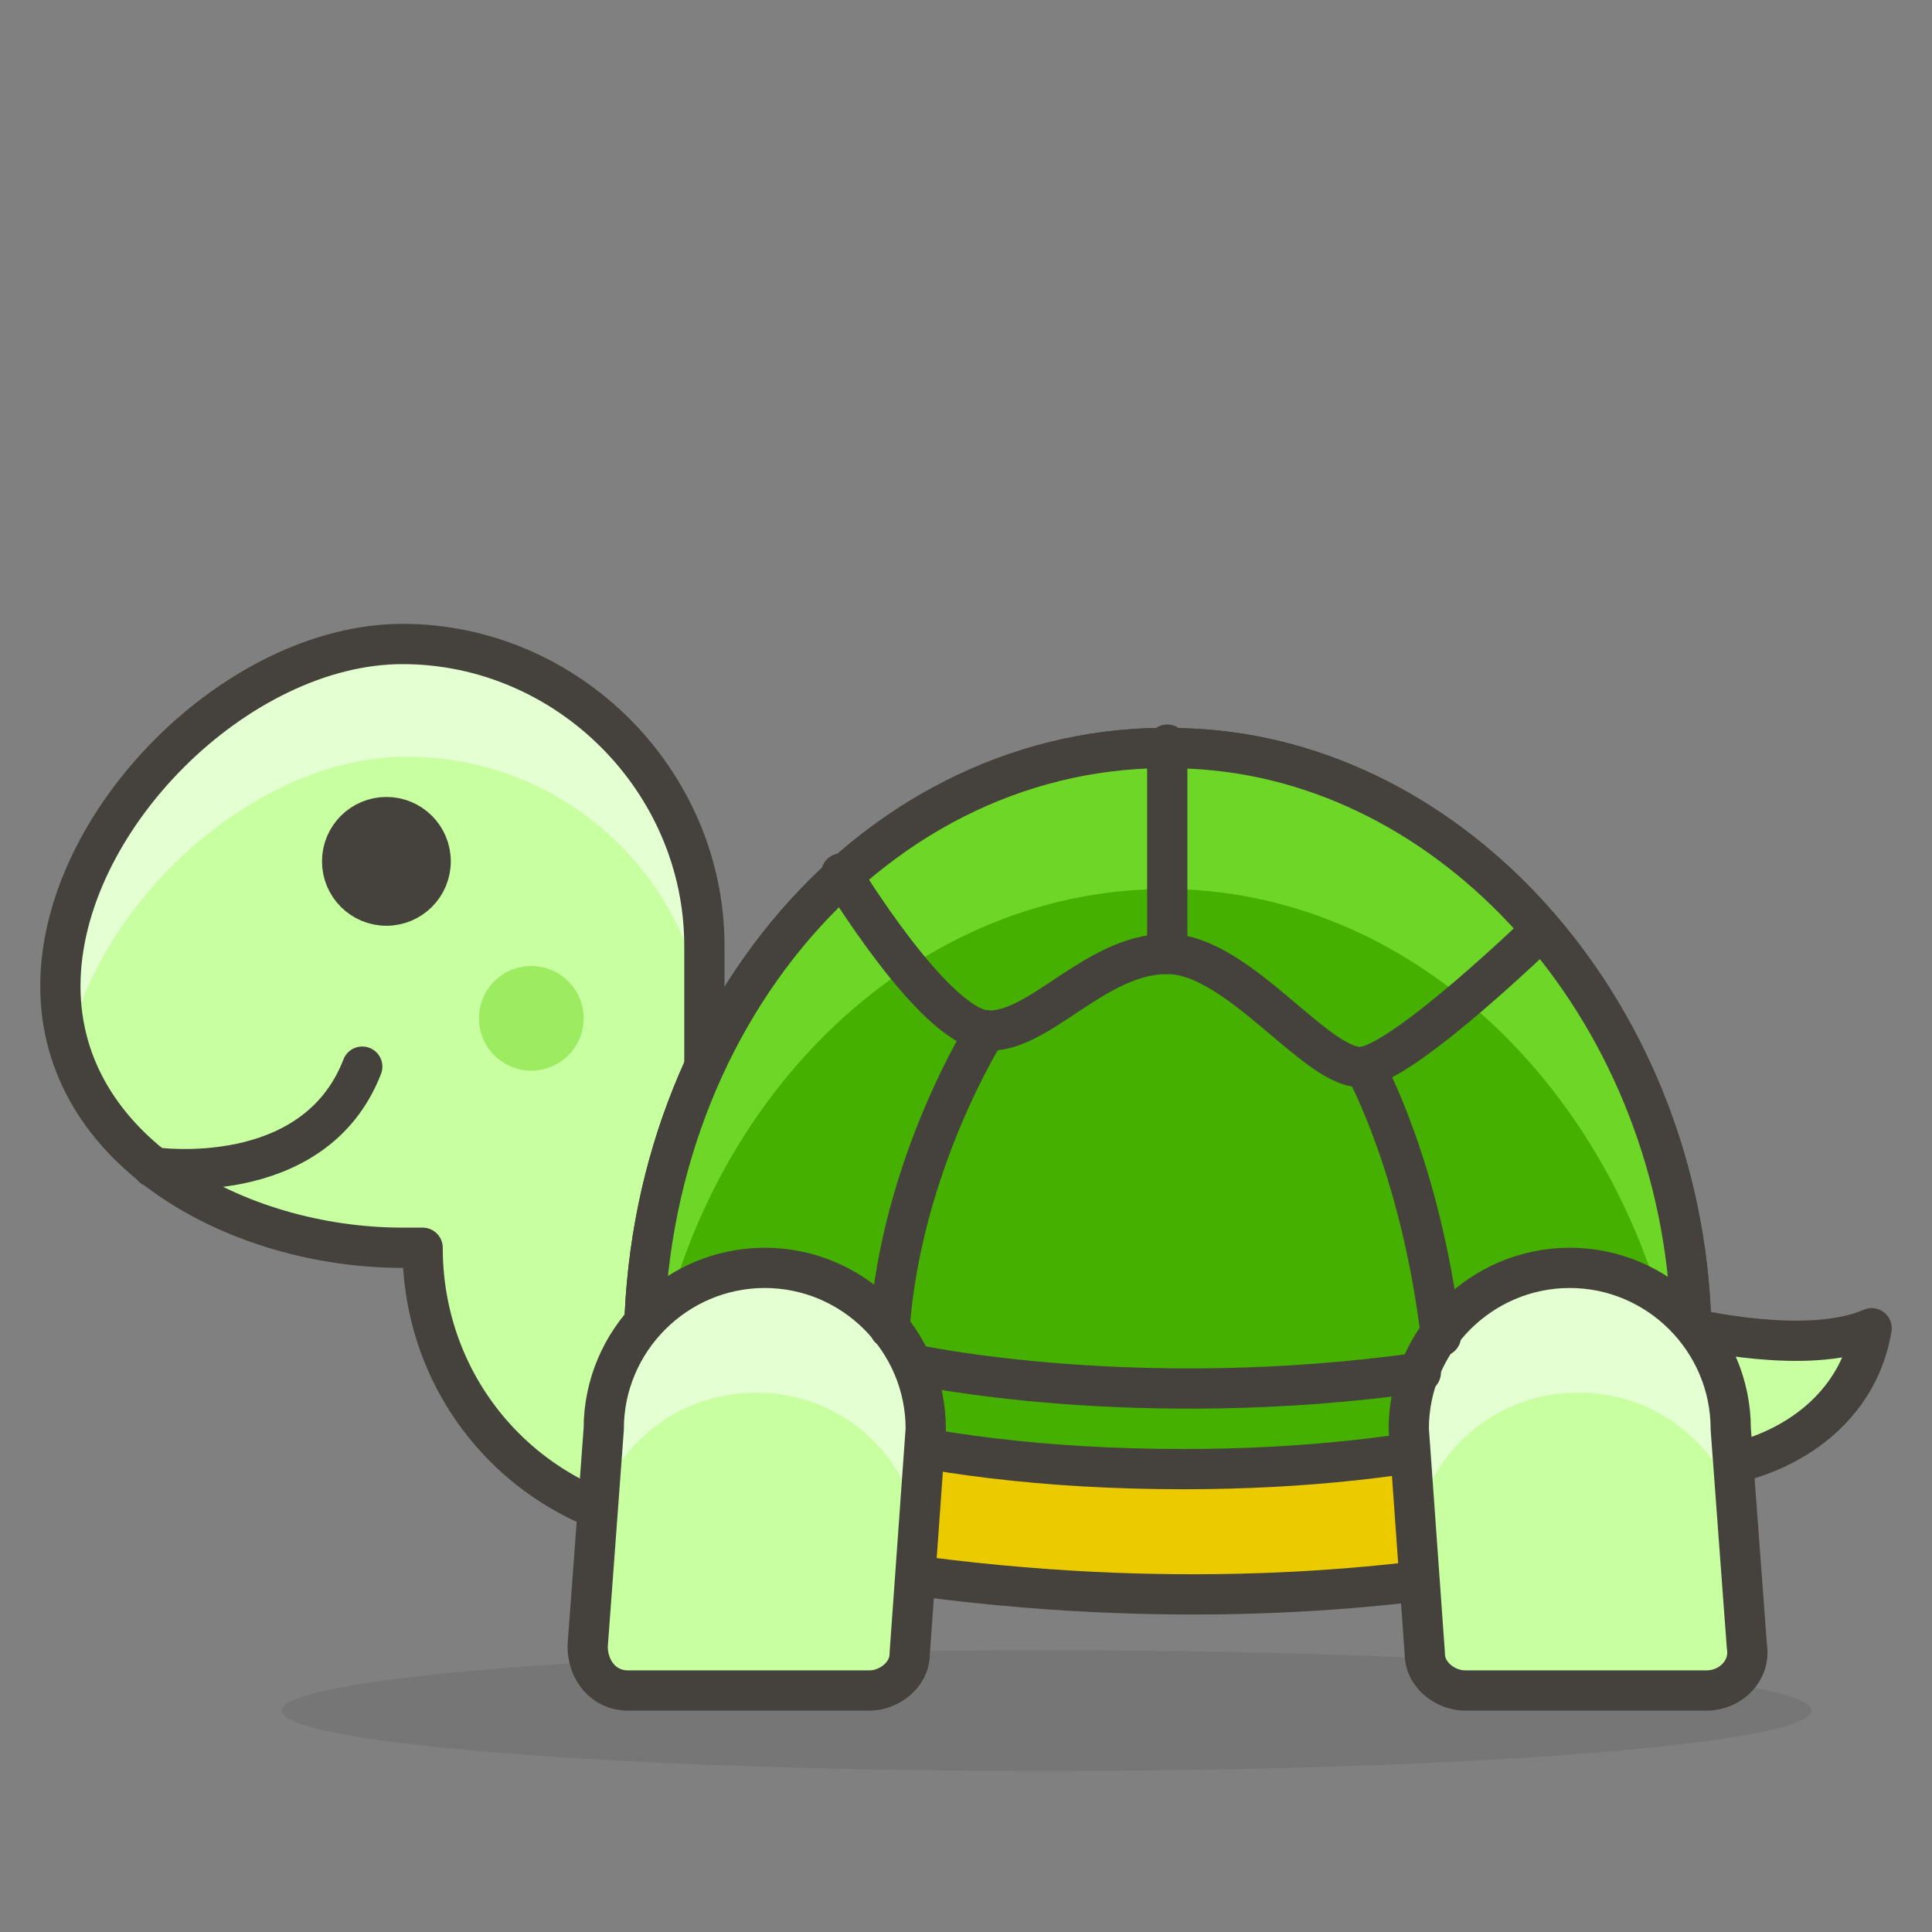 <?xml version="1.0" encoding="utf-8"?>
<!-- Generator: Adobe Illustrator 21.1.0, SVG Export Plug-In . SVG Version: 6.00 Build 0)  -->
<svg version="1.1" id="Icons" xmlns="http://www.w3.org/2000/svg" xmlns:xlink="http://www.w3.org/1999/xlink" x="0px" y="0px"
	 viewBox="0 0 48 48" style="enable-background:new 0 0 48 48;" xml:space="preserve">
<rect x="0" y="0" width="48" height="48" fill="#808080" stroke="none"/>
<style type="text/css">
	.st0{opacity:0.15;fill:#45413C;}
	.st1{fill:#FF6196;}
	.st2{fill:#FF87AF;}
	.st3{fill:none;stroke:#45413C;stroke-linecap:round;stroke-linejoin:round;stroke-miterlimit:10;}
	.st4{fill:#FFE500;stroke:#45413C;stroke-linecap:round;stroke-linejoin:round;stroke-miterlimit:10;}
	.st5{fill:#FFE500;}
	.st6{fill:#EBCB00;}
	.st7{fill:#EBCB00;stroke:#45413C;stroke-linecap:round;stroke-linejoin:round;stroke-miterlimit:10;}
	.st8{fill:#FFF48C;}
	.st9{fill:#FFCCDD;stroke:#FFB0CA;stroke-linecap:round;stroke-linejoin:round;stroke-miterlimit:10;}
	.st10{fill:#FFB0CA;stroke:#FF87AF;stroke-linecap:round;stroke-linejoin:round;stroke-miterlimit:10;}
	.st11{opacity:0.7;fill:#FFE5EE;}
	.st12{fill:#009FD9;}
	.st13{fill:#00B8F0;}
	.st14{fill:#656769;}
	.st15{fill:#87898C;}
	.st16{fill:#FF6242;stroke:#45413C;stroke-linecap:round;stroke-linejoin:round;stroke-miterlimit:10;}
	.st17{fill:#4AEFF7;}
	.st18{fill:#00DFEB;}
	.st19{fill:#A6FBFF;}
	.st20{fill:#FFFFFF;}
	.st21{fill:#E5F8FF;}
	.st22{fill:#E5F8FF;stroke:#45413C;stroke-linecap:round;stroke-linejoin:round;stroke-miterlimit:10;}
	.st23{fill:#FFE500;stroke:#EBCB00;stroke-linecap:round;stroke-linejoin:round;stroke-miterlimit:10;}
	.st24{fill:#BDBEC0;}
	.st25{fill:#4ACFFF;}
	.st26{fill:#E8F4FA;stroke:#45413C;stroke-linecap:round;stroke-linejoin:round;stroke-miterlimit:10;}
	.st27{fill:#80DDFF;}
	.st28{fill:#009FD9;stroke:#45413C;stroke-linecap:round;stroke-linejoin:round;stroke-miterlimit:10;}
	.st29{fill:#B8ECFF;}
	.st30{fill:#4ACFFF;stroke:#45413C;stroke-linecap:round;stroke-linejoin:round;stroke-miterlimit:10;}
	.st31{fill:#B8ECFF;stroke:#45413C;stroke-linecap:round;stroke-linejoin:round;stroke-miterlimit:10;}
	.st32{fill:#FFFACF;}
	.st33{fill:#FFF48C;stroke:#45413C;stroke-linecap:round;stroke-linejoin:round;stroke-miterlimit:10;}
	.st34{fill:#BF8256;}
	.st35{fill:#DEA47A;}
	.st36{fill:#656769;stroke:#45413C;stroke-linecap:round;stroke-linejoin:round;stroke-miterlimit:10;}
	.st37{fill:#FF8A14;}
	.st38{fill:#FFAA54;}
	.st39{fill:#EB6D00;}
	.st40{fill:#627B8C;stroke:#45413C;stroke-linecap:round;stroke-linejoin:round;stroke-miterlimit:10;}
	.st41{fill:#FFFFFF;stroke:#45413C;stroke-linecap:round;stroke-linejoin:round;stroke-miterlimit:10;}
	.st42{fill:#E0366F;stroke:#45413C;stroke-linecap:round;stroke-linejoin:round;stroke-miterlimit:10;}
	.st43{fill:#FF87AF;stroke:#45413C;stroke-linecap:round;stroke-linejoin:round;stroke-miterlimit:10;}
	.st44{fill:#E0366F;}
	.st45{fill:#FF6196;stroke:#45413C;stroke-linecap:round;stroke-linejoin:round;stroke-miterlimit:10;}
	.st46{fill:#525252;}
	.st47{fill:#DEBB7E;}
	.st48{fill:#F0D5A8;}
	.st49{fill:#DAEDF7;}
	.st50{fill:#F7E5C6;}
	.st51{fill:#DEBB7E;stroke:#45413C;stroke-linecap:round;stroke-linejoin:round;stroke-miterlimit:10;}
	.st52{fill:#FFF5E3;}
	.st53{fill:#00F5BC;}
	.st54{fill:#FFB0CA;stroke:#45413C;stroke-linecap:round;stroke-linejoin:round;stroke-miterlimit:10;}
	.st55{fill:#8CFFE4;}
	.st56{fill:#00DBA8;}
	.st57{fill:#87898C;stroke:#45413C;stroke-linecap:round;stroke-linejoin:round;stroke-miterlimit:10;}
	.st58{fill:#FF6242;}
	.st59{fill:#FF866E;}
	.st60{fill:#F0F0F0;}
	.st61{fill:#BDBEC0;stroke:#45413C;stroke-width:1.006;stroke-linecap:round;stroke-linejoin:round;stroke-miterlimit:10;}
	.st62{fill:#947746;stroke:#45413C;stroke-linecap:round;stroke-linejoin:round;stroke-miterlimit:10;}
	.st63{fill:#B89558;}
	.st64{fill:#E04122;}
	.st65{fill:#C0DCEB;}
	.st66{fill:#E8F4FA;}
	.st67{fill:#00B8F0;stroke:#45413C;stroke-linecap:round;stroke-linejoin:round;stroke-miterlimit:10;}
	.st68{fill:#80DDFF;stroke:#45413C;stroke-linecap:round;stroke-linejoin:round;stroke-miterlimit:10;}
	.st69{fill:#9CEB60;}
	.st70{fill:#C8FFA1;}
	.st71{fill:#FFB0CA;}
	.st72{fill:#FFCCDD;}
	.st73{fill:#FFE5EE;}
	.st74{fill:#45413C;stroke:#45413C;stroke-linecap:round;stroke-linejoin:round;stroke-miterlimit:10;}
	.st75{fill:#FFCABF;}
	.st76{fill:#FFA694;}
	.st77{fill:#FFA694;stroke:#45413C;stroke-linecap:round;stroke-linejoin:round;stroke-miterlimit:10;}
	.st78{fill:#FFCC99;}
	.st79{fill:#8CA4B8;}
	.st80{fill:#ADC4D9;}
	.st81{fill:#F0D5A8;stroke:#45413C;stroke-linecap:round;stroke-linejoin:round;stroke-miterlimit:10;}
	.st82{fill:#BDBEC0;stroke:#45413C;stroke-linecap:round;stroke-linejoin:round;stroke-miterlimit:10;}
	.st83{fill:#E0E0E0;}
	.st84{fill:#45413C;}
	.st85{fill:#E5FEFF;}
	.st86{fill:#FFFCE5;}
	.st87{fill:#FFAA54;stroke:#45413C;stroke-linecap:round;stroke-linejoin:round;stroke-miterlimit:10;}
	.st88{fill:#6DD627;}
	.st89{fill:#46B000;}
	.st90{fill:#FFE8E0;}
	.st91{fill:#FFCEBF;}
	.st92{fill:#FFE8D1;}
	.st93{fill:#FFF48C;stroke:#4F4B45;stroke-linecap:round;stroke-linejoin:round;stroke-miterlimit:10;}
	.st94{fill:#FFDCD1;stroke:#4F4B45;stroke-linejoin:round;stroke-miterlimit:10;}
	.st95{fill:none;stroke:#4F4B45;stroke-linejoin:round;stroke-miterlimit:10;}
	.st96{fill:none;stroke:#4F4B45;stroke-linecap:round;stroke-linejoin:round;stroke-miterlimit:10;}
	.st97{fill:#656769;stroke:#4F4B45;stroke-linejoin:round;stroke-miterlimit:10;}
	.st98{fill:#87898C;stroke:#4F4B45;stroke-linecap:round;stroke-linejoin:round;stroke-miterlimit:10;}
	.st99{fill:#C0DCEB;stroke:#4F4B45;stroke-linecap:round;stroke-linejoin:round;stroke-miterlimit:10;}
	.st100{fill:#FFA694;stroke:#4F4B45;stroke-linecap:round;stroke-linejoin:round;stroke-miterlimit:10;}
	.st101{fill:#E04122;stroke:#45413C;stroke-linecap:round;stroke-linejoin:round;stroke-miterlimit:10;}
	.st102{fill:#FFFCE5;stroke:#45413C;stroke-linecap:round;stroke-linejoin:round;stroke-miterlimit:10;}
	.st103{fill:#915E3A;}
	.st104{fill:none;stroke:#915E3A;stroke-linecap:round;stroke-linejoin:round;stroke-miterlimit:10;}
	.st105{fill:#915E3A;stroke:#45413C;stroke-linecap:round;stroke-linejoin:round;stroke-miterlimit:10;}
	.st106{fill:#FF866E;stroke:#45413C;stroke-linecap:round;stroke-linejoin:round;stroke-miterlimit:10;}
	.st107{fill:#FFF5E3;stroke:#45413C;stroke-linecap:round;stroke-linejoin:round;stroke-miterlimit:10;}
	.st108{fill:#FFDCD1;}
	.st109{fill:#FFDCD1;stroke:#45413C;stroke-linecap:round;stroke-linejoin:round;stroke-miterlimit:10;}
	.st110{fill:#F0C2A1;}
	.st111{fill:#FFE3CF;}
	.st112{fill:#FFFACF;stroke:#45413C;stroke-linecap:round;stroke-linejoin:round;stroke-miterlimit:10;}
	.st113{fill:#DEA47A;stroke:#45413C;stroke-linecap:round;stroke-linejoin:round;stroke-miterlimit:10;}
	.st114{fill:#F0C2A1;stroke:#45413C;stroke-linecap:round;stroke-linejoin:round;stroke-miterlimit:10;}
	.st115{fill:#EB6D00;stroke:#45413C;stroke-linecap:round;stroke-linejoin:round;stroke-miterlimit:10;}
	.st116{fill:#FF8A14;stroke:#45413C;stroke-linecap:round;stroke-linejoin:round;stroke-miterlimit:10;}
	.st117{fill:#D9FDFF;}
	.st118{fill:#C8FFA1;stroke:#45413C;stroke-linecap:round;stroke-linejoin:round;stroke-miterlimit:10;}
	.st119{fill:#E4FFD1;}
	.st120{fill:#E0E0E0;stroke:#45413C;stroke-linecap:round;stroke-linejoin:round;stroke-miterlimit:10;}
	.st121{fill:#FFCCDD;stroke:#45413C;stroke-linecap:round;stroke-linejoin:round;stroke-miterlimit:10;}
	.st122{fill:#BF8256;stroke:#45413C;stroke-linecap:round;stroke-linejoin:round;stroke-miterlimit:10;}
	.st123{fill:#C0DCEB;stroke:#45413C;stroke-linecap:round;stroke-linejoin:round;stroke-miterlimit:10;}
</style>
<g>
	<path id="XMLID_12225_" class="st118" d="M42,33c0,0,2.9,0.7,4.5,0c-0.4,2.4-2.8,3.6-5,3.5S42,33,42,33z"/>
	<ellipse id="XMLID_12224_" class="st0" cx="26" cy="42.5" rx="19" ry="1.5"/>
	<path id="XMLID_12223_" class="st70" d="M17.5,23.5c0-4.1-3.4-7.5-7.5-7.5s-8.5,4.4-8.5,8.5S5.9,31,10,31h0.5c0,3.9,3.1,7,7,7V23.5
		z"/>
	<path class="st119" d="M10.1,18.8c3.8,0,6.9,2.8,7.4,6.4v-1.7c0-4.1-3.4-7.5-7.5-7.5s-8.5,4.4-8.5,8.5c0,0.5,0.1,1.1,0.2,1.5
		C2.5,22.3,6.4,18.8,10.1,18.8z"/>
	<path id="XMLID_12222_" class="st3" d="M17.5,23.5c0-4.1-3.4-7.5-7.5-7.5s-8.5,4.4-8.5,8.5S5.9,31,10,31h0.5c0,3.9,3.1,7,7,7V23.5z
		"/>
	<path id="XMLID_12221_" class="st7" d="M41.6,37.3c0.3-1.5,0.5-3.2,0.4-4.8c-0.4-7.5-5.9-13.6-12.4-13.9C22.1,18.2,16,25,16,33.5
		c0,1.3,0.1,2.6,0.4,3.8c0.1,0.4,0.4,0.8,0.8,0.8c14.4,3.5,24.6-0.2,23.6,0C41.2,38.1,41.5,37.7,41.6,37.3z"/>
	<path id="XMLID_12220_" class="st89" d="M42,34.1c0-0.5,0-1.1,0-1.6c-0.4-7.5-5.9-13.6-12.4-13.9C22.1,18.2,16,25,16,33.5
		c0,0.1,0,0.1,0,0.2c2.2,1.2,6.4,2.8,13.4,2.8C35.6,36.5,39.6,35.2,42,34.1z"/>
	<path id="XMLID_12219_" class="st88" d="M16.3,33.8c1.3-6.9,6.8-12,13.2-11.7c6,0.3,11,5.4,12.2,12.1c0.1,0,0.2-0.1,0.2-0.1
		c0-0.5,0-1.1,0-1.6c-0.4-7.5-5.9-13.6-12.4-13.9C22.1,18.2,16,25,16,33.5c0,0.1,0,0.1,0,0.2C16.1,33.7,16.2,33.8,16.3,33.8z"/>
	<path id="XMLID_12218_" class="st3" d="M42,34.1c0-0.5,0-1.1,0-1.6c-0.4-7.5-5.9-13.6-12.4-13.9C22.1,18.2,16,25,16,33.5
		c0,0.1,0,0.1,0,0.2c2.2,1.2,6.4,2.8,13.4,2.8C35.6,36.5,39.6,35.2,42,34.1z"/>
	<path class="st70" d="M19,31.5c-2.2,0-4,1.8-4,4l-0.4,5.4c0,0.6,0.4,1.1,1,1.1h6c0.5,0,1-0.4,1-0.9l0.4-5.6
		C23,33.3,21.2,31.5,19,31.5z"/>
	<path class="st119" d="M18.8,34.6c2,0,3.6,1.4,4,3.2l0.2-2.3c0-2.2-1.8-4-4-4s-4,1.8-4,4l-0.2,2C15.4,35.8,16.9,34.6,18.8,34.6z"/>
	<path class="st70" d="M43.4,40.9L43,35.5c0-2.2-1.8-4-4-4s-4,1.8-4,4l0.4,5.6c0,0.5,0.5,0.9,1,0.9h6C43,42,43.5,41.5,43.4,40.9z"/>
	<path class="st119" d="M39.2,34.6c-2,0-3.6,1.4-4,3.2L35,35.5c0-2.2,1.8-4,4-4s4,1.8,4,4l0.2,2C42.6,35.8,41.1,34.6,39.2,34.6z"/>
	<path class="st3" d="M19,31.5c-2.2,0-4,1.8-4,4l-0.4,5.4c0,0.6,0.4,1.1,1,1.1h6c0.5,0,1-0.4,1-0.9l0.4-5.6
		C23,33.3,21.2,31.5,19,31.5z"/>
	<path class="st3" d="M43.4,40.9L43,35.5c0-2.2-1.8-4-4-4s-4,1.8-4,4l0.4,5.6c0,0.5,0.5,0.9,1,0.9h6C43,42,43.5,41.5,43.4,40.9z"/>
	<circle id="XMLID_12217_" class="st74" cx="9.6" cy="21.4" r="1.1"/>
	<circle id="XMLID_12216_" class="st69" cx="13.2" cy="25.3" r="1.3"/>
	<path id="XMLID_12215_" class="st3" d="M3.8,29c0,0,4,0.6,5.2-2.5"/>
	<path id="XMLID_12214_" class="st3" d="M20.9,21.7c0,0,2.3,3.8,3.6,3.9s2.7-1.9,4.5-1.9s3.8,3,4.9,2.8s4.4-3.4,4.4-3.4"/>
	<line id="XMLID_12213_" class="st3" x1="29" y1="23.7" x2="29" y2="18.5"/>
	<path id="XMLID_12212_" class="st3" d="M24.5,25.6c0,0-2.1,3.3-2.4,7.4"/>
	<path id="XMLID_12211_" class="st3" d="M33.9,26.5c0,0,1.4,2.5,1.9,6.7"/>
	<path id="XMLID_12210_" class="st3" d="M22.7,33.9c0,0,5.5,1.2,12.6,0.2"/>
</g>
</svg>
